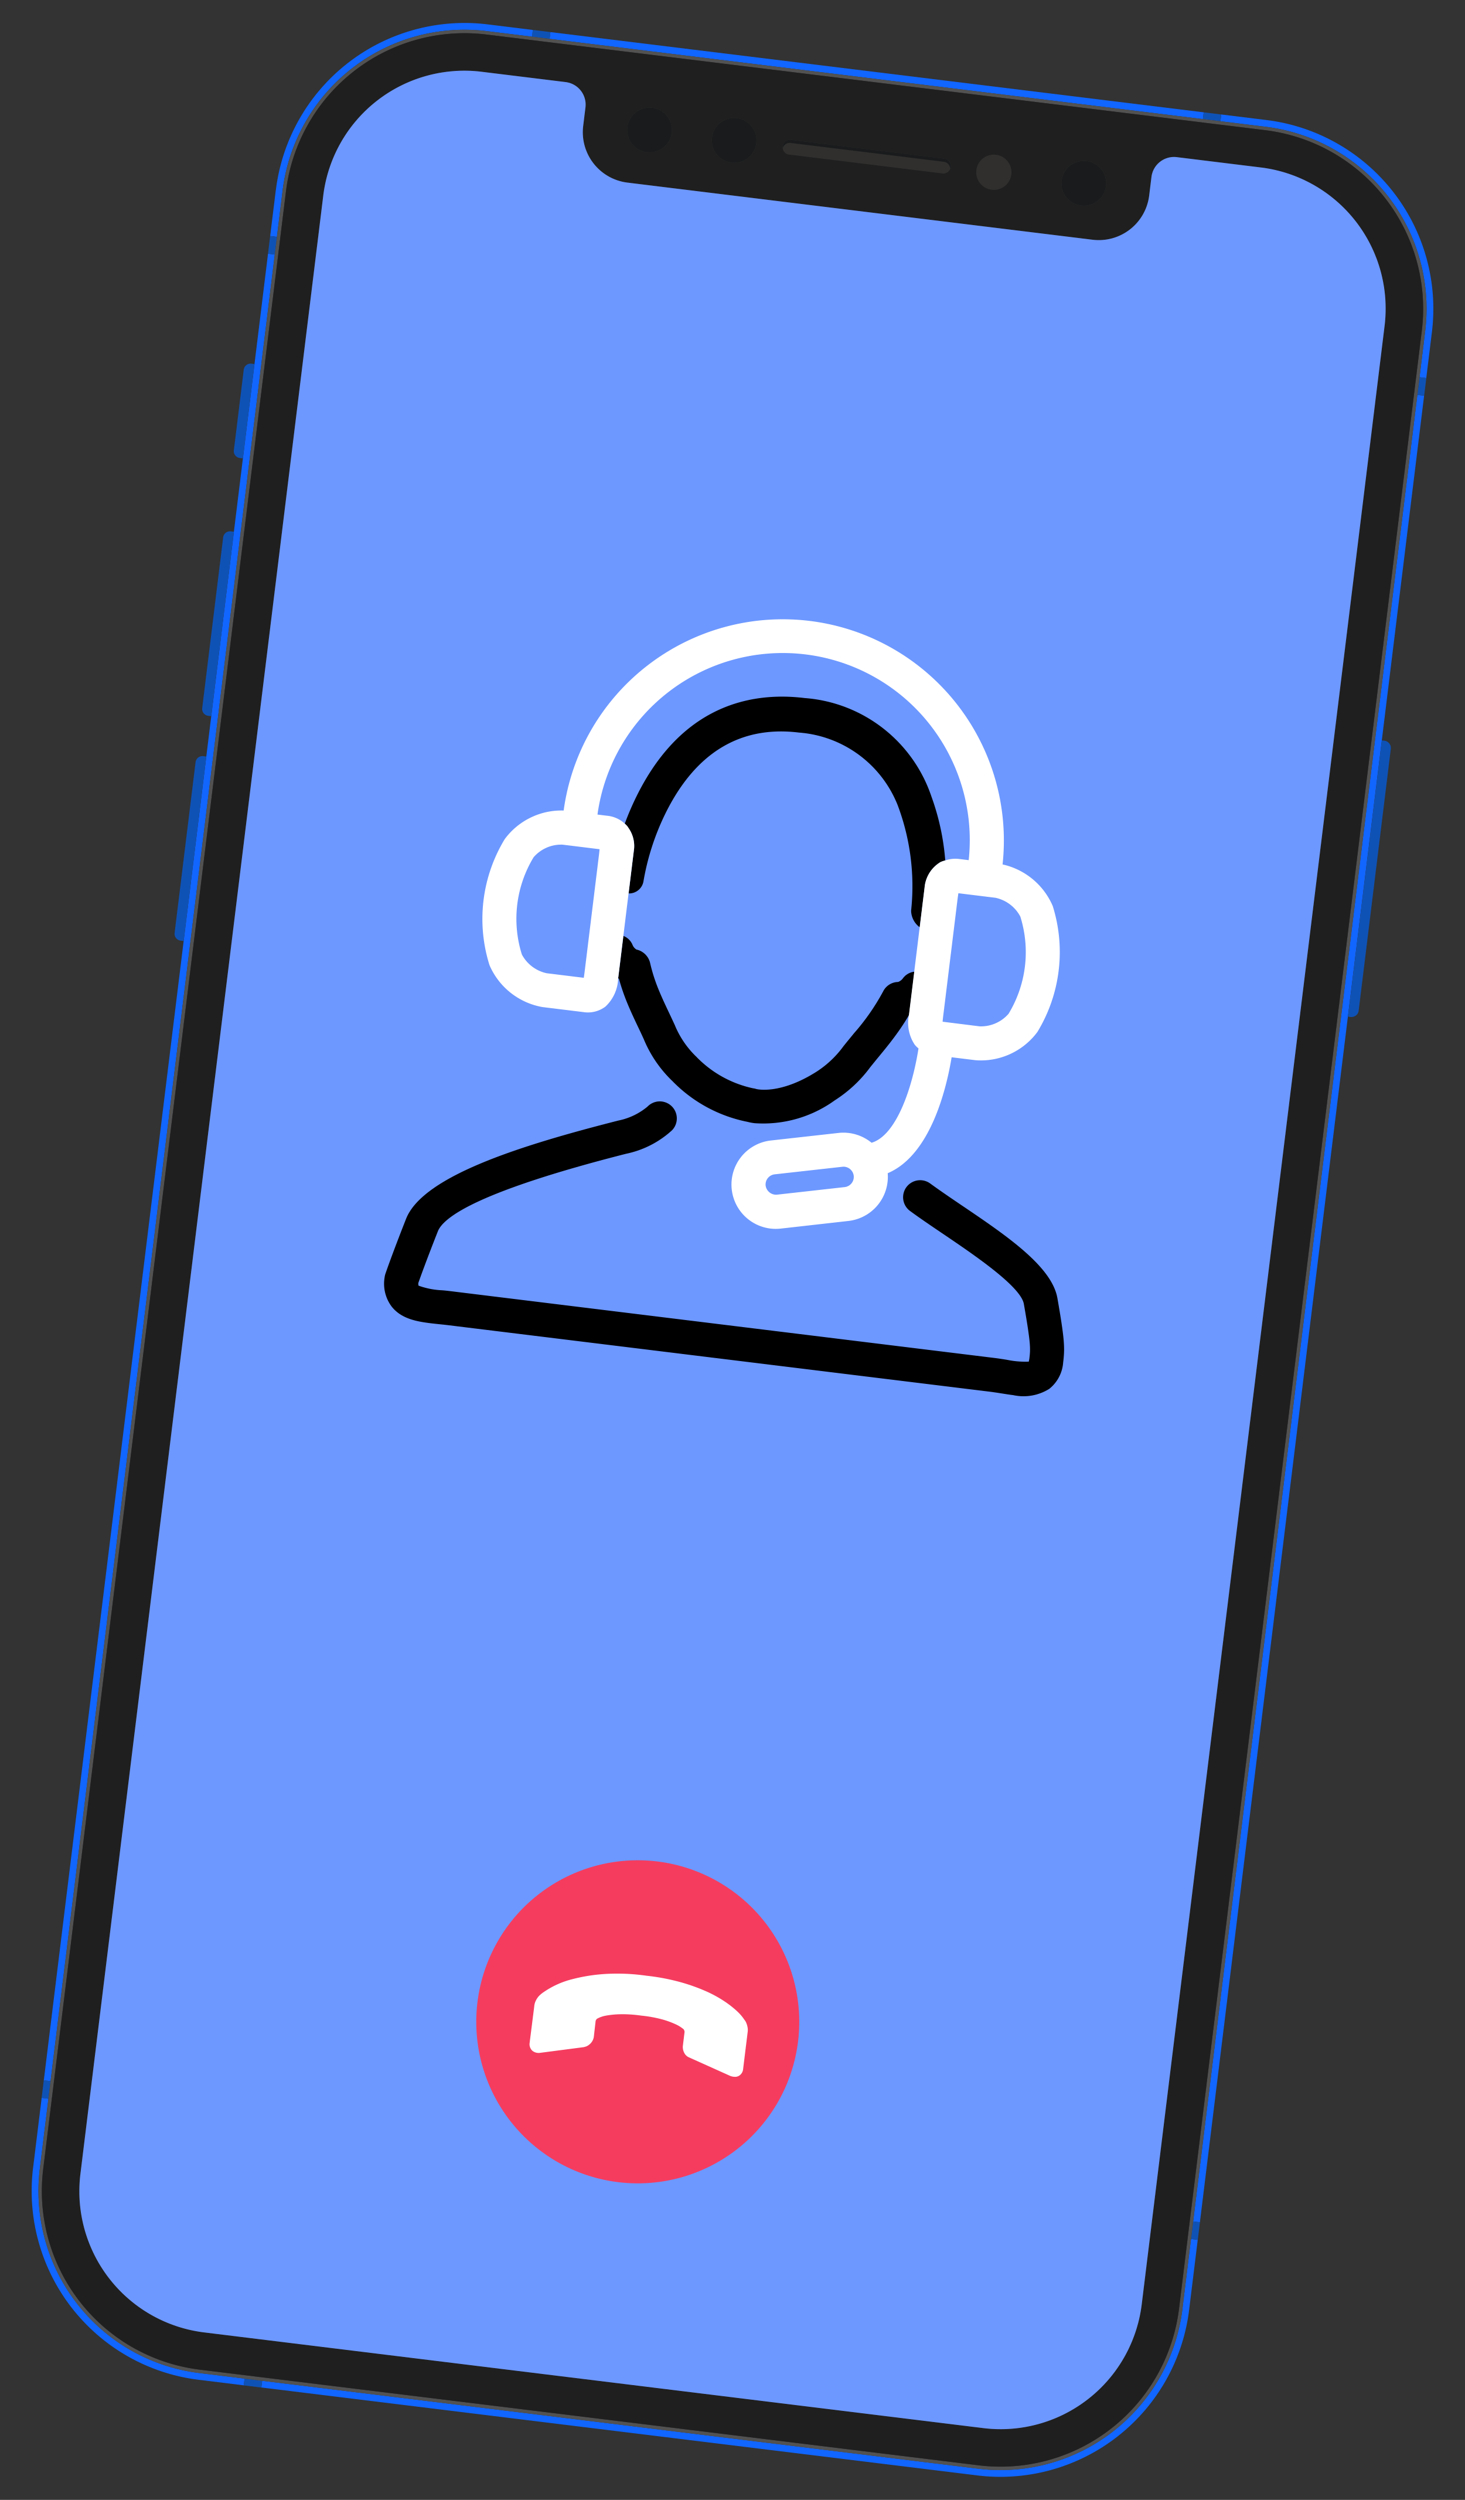 <svg xmlns="http://www.w3.org/2000/svg" xmlns:xlink="http://www.w3.org/1999/xlink" width="108.031" height="184.291" viewBox="0 0 108.031 184.291">
  <rect x="0" y="0" width="108.031" height="184.291" fill="#333333" stroke="none"/>
  <defs>
    <clipPath id="clip-path">
      <rect id="Rectangle_12040" data-name="Rectangle 12040" width="87.361" height="174.948" fill="none"/>
    </clipPath>
    <clipPath id="clip-path-3">
      <rect id="Rectangle_12037" data-name="Rectangle 12037" width="12.482" height="0.867" fill="none"/>
    </clipPath>
    <clipPath id="clip-path-4">
      <rect id="Rectangle_12038" data-name="Rectangle 12038" width="2.597" height="2.597" fill="none"/>
    </clipPath>
  </defs>
  <g id="Groupe_18835" data-name="Groupe 18835" transform="translate(21.321) rotate(7)">
    <g id="Groupe_18834" data-name="Groupe 18834" clip-path="url(#clip-path)">
      <g id="Groupe_18833" data-name="Groupe 18833">
        <g id="Groupe_18832" data-name="Groupe 18832" clip-path="url(#clip-path)">
          <path id="Tracé_81522" data-name="Tracé 81522" d="M.664,14v3.443h.5V14A13.516,13.516,0,0,1,14.668.5H18.04V0H14.668a14.019,14.019,0,0,0-14,14" transform="translate(0.069)" fill="#16f"/>
          <path id="Tracé_81523" data-name="Tracé 81523" d="M66.147,0H62.775V.5h3.372A13.516,13.516,0,0,1,79.648,14v3.443h.5V14a14.02,14.02,0,0,0-14-14" transform="translate(6.477)" fill="#16f"/>
          <rect id="Rectangle_12029" data-name="Rectangle 12029" width="48.538" height="0.503" transform="translate(19.412)" fill="#16f"/>
          <path id="Tracé_81524" data-name="Tracé 81524" d="M78.07,42.636V152.669h.5V17h-.5Z" transform="translate(8.056 1.754)" fill="#16f"/>
          <path id="Tracé_81525" data-name="Tracé 81525" d="M84.31,146.379a13.515,13.515,0,0,1-13.5,13.5H17.6v.5H70.809a14.02,14.02,0,0,0,14-14V141.16h-.5Z" transform="translate(1.816 14.565)" fill="#16f"/>
          <path id="Tracé_81526" data-name="Tracé 81526" d="M1.167,68.049V17h-.5V152.67h.5Z" transform="translate(0.068 1.754)" fill="#16f"/>
          <path id="Tracé_81527" data-name="Tracé 81527" d="M1.167,146.379V141.16h-.5v5.219a14.02,14.02,0,0,0,14,14h3.374v-.5H14.668a13.515,13.515,0,0,1-13.5-13.5" transform="translate(0.069 14.565)" fill="#16f"/>
          <path id="Tracé_81528" data-name="Tracé 81528" d="M.509,31.433H.733V24.428H.509A.509.509,0,0,0,0,24.937v5.988a.508.508,0,0,0,.509.509" transform="translate(0 2.521)" fill="#0f52b5"/>
          <path id="Tracé_81529" data-name="Tracé 81529" d="M.509,49.419H.733v-13.7H.509A.508.508,0,0,0,0,36.226V48.91a.509.509,0,0,0,.509.509" transform="translate(0 3.685)" fill="#0f52b5"/>
          <path id="Tracé_81530" data-name="Tracé 81530" d="M.733,50.853H.509A.508.508,0,0,0,0,51.362V64.046a.508.508,0,0,0,.509.509H.733Z" transform="translate(0 5.247)" fill="#0f52b5"/>
          <path id="Tracé_81531" data-name="Tracé 81531" d="M78.717,40.206h-.19V60.725h.19a.542.542,0,0,0,.542-.543V40.748a.542.542,0,0,0-.542-.542" transform="translate(8.103 4.149)" fill="#0f52b5"/>
          <rect id="Rectangle_12030" data-name="Rectangle 12030" width="1.303" height="0.503" transform="translate(18.109 0)" fill="#0f52b5"/>
          <rect id="Rectangle_12031" data-name="Rectangle 12031" width="1.303" height="0.503" transform="translate(67.95 0)" fill="#0f52b5"/>
          <rect id="Rectangle_12032" data-name="Rectangle 12032" width="1.303" height="0.503" transform="translate(18.109 174.445)" fill="#0f52b5"/>
          <rect id="Rectangle_12033" data-name="Rectangle 12033" width="0.503" height="1.303" transform="translate(0.733 154.423)" fill="#0f52b5"/>
          <rect id="Rectangle_12034" data-name="Rectangle 12034" width="0.503" height="1.303" transform="translate(0.733 17.447)" fill="#0f52b5"/>
          <rect id="Rectangle_12035" data-name="Rectangle 12035" width="0.503" height="1.303" transform="translate(86.126 17.447)" fill="#0f52b5"/>
          <rect id="Rectangle_12036" data-name="Rectangle 12036" width="0.503" height="1.303" transform="translate(86.126 154.423)" fill="#0f52b5"/>
          <path id="Tracé_81532" data-name="Tracé 81532" d="M72.509.456H14.621a13.516,13.516,0,0,0-13.5,13.5V160.9a13.515,13.515,0,0,0,13.5,13.5H72.509a13.515,13.515,0,0,0,13.5-13.5V13.957a13.516,13.516,0,0,0-13.5-13.5M85.758,18.7V160.9a13.264,13.264,0,0,1-13.249,13.248H14.621A13.263,13.263,0,0,1,1.372,160.9V13.957A13.264,13.264,0,0,1,14.621.708H72.509A13.265,13.265,0,0,1,85.758,13.957V18.7Z" transform="translate(0.116 0.047)" fill="#525252"/>
          <path id="Tracé_81533" data-name="Tracé 81533" d="M72.486.683H14.6A13.264,13.264,0,0,0,1.348,13.932V160.874A13.263,13.263,0,0,0,14.6,174.122H72.486a13.264,13.264,0,0,0,13.249-13.248V13.932A13.265,13.265,0,0,0,72.486.683M59.672,4.552A1.648,1.648,0,1,1,58.024,6.2a1.647,1.647,0,0,1,1.648-1.648M37.343,5.986a.551.551,0,0,1,.506-.334H49.234a.547.547,0,0,1,.548.548.572.572,0,0,1-.023.115.541.541,0,0,0-.525-.434H37.849a.542.542,0,0,0-.526.434A.572.572,0,0,1,37.3,6.2a.553.553,0,0,1,.043-.214M33.694,4.552A1.648,1.648,0,1,1,32.046,6.2a1.648,1.648,0,0,1,1.648-1.648m-6.285,0A1.648,1.648,0,1,1,25.763,6.2,1.648,1.648,0,0,1,27.41,4.552M82.967,160.874a10.482,10.482,0,0,1-10.481,10.481H14.6A10.482,10.482,0,0,1,4.115,160.874V13.932A10.482,10.482,0,0,1,14.6,3.451H20.84a1.676,1.676,0,0,1,1.676,1.676v1.38a3.745,3.745,0,0,0,3.744,3.744H60.822a3.744,3.744,0,0,0,3.744-3.744V5.127a1.676,1.676,0,0,1,1.677-1.676h6.243A10.482,10.482,0,0,1,82.967,13.932Z" transform="translate(0.139 0.07)" fill="#1f1f1f"/>
          <g id="Groupe_18828" data-name="Groupe 18828" transform="translate(37.439 5.952)" opacity="0.32">
            <g id="Groupe_18827" data-name="Groupe 18827">
              <g id="Groupe_18826" data-name="Groupe 18826" clip-path="url(#clip-path-3)">
                <path id="Tracé_81534" data-name="Tracé 81534" d="M45.871,5.4H34.486a.54.54,0,0,0-.525.434.5.5,0,0,1-.023-.115.548.548,0,0,0,.548.548H45.871a.549.549,0,0,0,.548-.548.5.5,0,0,1-.023.115.54.54,0,0,0-.525-.434" transform="translate(-33.937 -5.395)" fill="#54524f"/>
              </g>
            </g>
          </g>
          <g id="Groupe_18831" data-name="Groupe 18831" transform="translate(51.828 4.972)" opacity="0.32">
            <g id="Groupe_18830" data-name="Groupe 18830">
              <g id="Groupe_18829" data-name="Groupe 18829" clip-path="url(#clip-path-4)">
                <path id="Tracé_81535" data-name="Tracé 81535" d="M48.278,4.507a1.3,1.3,0,1,0,1.3,1.3,1.3,1.3,0,0,0-1.3-1.3" transform="translate(-46.98 -4.507)" fill="#54524f"/>
              </g>
            </g>
          </g>
          <path id="Tracé_81536" data-name="Tracé 81536" d="M46.294,5.387a.549.549,0,0,0-.424-.2H34.485a.548.548,0,0,0-.423.2.533.533,0,0,0-.083.136.548.548,0,0,0-.043.213.557.557,0,0,0,.023.115.541.541,0,0,1,.525-.434H45.87a.54.54,0,0,1,.525.434.494.494,0,0,0,.024-.115.56.56,0,0,0-.126-.349" transform="translate(3.502 0.535)" fill="#191b1c"/>
          <path id="Tracé_81537" data-name="Tracé 81537" d="M54.371,4.191a1.648,1.648,0,1,0,1.648,1.648,1.648,1.648,0,0,0-1.648-1.648" transform="translate(5.44 0.432)" fill="#191b1c"/>
          <path id="Tracé_81538" data-name="Tracé 81538" d="M25.126,4.191a1.648,1.648,0,1,0,1.648,1.648,1.648,1.648,0,0,0-1.648-1.648" transform="translate(2.423 0.432)" fill="#191b1c"/>
          <path id="Tracé_81539" data-name="Tracé 81539" d="M30.823,4.191a1.648,1.648,0,1,0,1.648,1.648,1.648,1.648,0,0,0-1.648-1.648" transform="translate(3.01 0.432)" fill="#191b1c"/>
          <path id="Tracé_81540" data-name="Tracé 81540" d="M72.227,3.192H65.984a1.677,1.677,0,0,0-1.677,1.676v1.38a3.744,3.744,0,0,1-3.743,3.744H26a3.745,3.745,0,0,1-3.744-3.744V4.868a1.676,1.676,0,0,0-1.676-1.676H14.338A10.482,10.482,0,0,0,3.857,13.673V160.615A10.481,10.481,0,0,0,14.337,171.1h57.89a10.481,10.481,0,0,0,10.481-10.481V13.673A10.482,10.482,0,0,0,72.227,3.192" transform="translate(0.398 0.329)" fill="#6d98ff"/>
          <path id="Tracé_81541" data-name="Tracé 81541" d="M66.167,80.858c-.693-2.281-4.308-4.127-7.8-5.913l-.109-.055c-.876-.449-1.7-.873-2.429-1.279a1.258,1.258,0,0,0-1.711.481,1.256,1.256,0,0,0,.481,1.71c.793.445,1.724.92,2.632,1.384,2.451,1.253,6.154,3.147,6.534,4.4.848,2.791.892,3.186.892,3.92,0,.158-.019.238-.014.253a6.587,6.587,0,0,1-1.606.063c-.316-.012-.642-.023-.971-.023H21.846c-.246,0-.49,0-.766.01a5.855,5.855,0,0,1-1.784-.125.555.555,0,0,1-.039-.2c.087-.4.384-1.714.963-3.949.3-1.152,2.811-3.366,13.082-7.367a7.156,7.156,0,0,0,3.153-2.135,1.258,1.258,0,0,0-.252-1.76,1.258,1.258,0,0,0-1.758.252,4.838,4.838,0,0,1-2,1.279c-6.767,2.636-13.8,5.777-14.662,9.1-.638,2.467-.939,3.83-1.019,4.209a1.252,1.252,0,0,0-.026.256,2.809,2.809,0,0,0,.784,2.093c.916.9,2.224.88,3.641.856q.336-.008.681-.009H62.062c.281,0,.559.01.88.02.292.011.581.021.863.021a3.57,3.57,0,0,0,2.589-.79,2.746,2.746,0,0,0,.772-2.057c0-1.086-.1-1.685-1-4.65" transform="translate(1.727 7.226)"/>
          <path id="Tracé_81542" data-name="Tracé 81542" d="M29.284,53.184a2.317,2.317,0,0,1,.6,1.46v3.335a1.076,1.076,0,0,0,.98-1.059,18.385,18.385,0,0,1,.972-5.055c.135-.394.284-.779.441-1.145C34,46.71,36.9,44.677,40.908,44.677a8.519,8.519,0,0,1,7.882,4.436,16.934,16.934,0,0,1,1.926,7.592,1.562,1.562,0,0,0,.782,1.136V54.89a2.421,2.421,0,0,1,.942-2.013,2.126,2.126,0,0,1,.323-.156,17.8,17.8,0,0,0-1.582-4.546A10.7,10.7,0,0,0,41.019,42.1c-4.152,0-9.586,1.763-11.88,10.159-.061.223-.109.432-.162.648a2.022,2.022,0,0,1,.227.184,1.065,1.065,0,0,1,.079.093" transform="translate(2.99 4.344)"/>
          <path id="Tracé_81543" data-name="Tracé 81543" d="M29.858,62.529a15.512,15.512,0,0,0,.929,1.881c.279.485.568.945.865,1.413.183.286.368.578.555.884A9.081,9.081,0,0,0,34.7,69.542a10.593,10.593,0,0,0,5.837,2.3,3.9,3.9,0,0,0,.559.035,9,9,0,0,0,5.652-2.393,9.739,9.739,0,0,0,2.295-2.738c.2-.323.395-.633.589-.937.388-.608.8-1.266,1.2-2.02.242-.458.425-.844.589-1.232,0-.132,0-.265,0-.394V59.356a1.219,1.219,0,0,0-.782.588.8.8,0,0,1-.319.311,1.254,1.254,0,0,0-1.005.809,16.472,16.472,0,0,1-1.766,3.345l-.033.053c-.2.319-.409.642-.617.982a7.467,7.467,0,0,1-1.715,2.084c-2.51,2.077-4.28,1.837-4.292,1.832a1.214,1.214,0,0,0-.236-.022,8.209,8.209,0,0,1-4.436-1.8A6.86,6.86,0,0,1,34.352,65.4c-.2-.321-.389-.626-.58-.924-.3-.473-.58-.921-.846-1.389a12.56,12.56,0,0,1-.941-2.027,1.327,1.327,0,0,0-1.109-.826.711.711,0,0,1-.324-.3,1.209,1.209,0,0,0-.753-.581v2.821c0,.107,0,.215,0,.325.019.009.041.024.06.033" transform="translate(3.075 6.124)"/>
          <path id="Tracé_81544" data-name="Tracé 81544" d="M61.937,55.612a5.264,5.264,0,0,0-4.04-2.583,16.306,16.306,0,0,0-32.609,0,5.2,5.2,0,0,0-4.054,2.618,11.332,11.332,0,0,0,.015,9.362A5.235,5.235,0,0,0,25.508,67.6h3.016a2.147,2.147,0,0,0,1.583-.6,2.964,2.964,0,0,0,.677-2.188c0-.109,0-.218,0-.325V55.176a2.309,2.309,0,0,0-.6-1.46.815.815,0,0,0-.079-.093,1.8,1.8,0,0,0-.227-.184,2.209,2.209,0,0,0-1.356-.419H27.8a13.791,13.791,0,0,1,27.579,0h-.719a2.3,2.3,0,0,0-1,.234,2.026,2.026,0,0,0-.323.156,2.424,2.424,0,0,0-.942,2.013v9.059c0,.129,0,.26,0,.394A2.905,2.905,0,0,0,53.08,67a1.754,1.754,0,0,0,.317.248c-.1,2.963-.842,6.562-2.588,7.323a3.272,3.272,0,0,0-2.5-.423l-4.892,1.163a3.268,3.268,0,0,0,.759,6.447,3.308,3.308,0,0,0,.753-.089L49.822,80.5a3.272,3.272,0,0,0,2.442-3.845c2.973-1.714,3.539-6.71,3.637-9.058h1.777a5.183,5.183,0,0,0,4.274-2.624,11.339,11.339,0,0,0-.015-9.363m-33.674-.073c.009.2.009.431.008.592v8.358c0,.162,0,.4-.008.6H25.508a2.72,2.72,0,0,1-1.985-1.148,8.757,8.757,0,0,1-.013-7.225,2.691,2.691,0,0,1,2-1.178ZM49.239,78.057,44.351,79.22a.781.781,0,0,1-.91-.559A.755.755,0,0,1,44,77.753l4.89-1.163a.815.815,0,0,1,.173-.021.764.764,0,0,1,.737.579.756.756,0,0,1-.56.909M59.679,63.9a2.7,2.7,0,0,1-2,1.182l-2.757-.006c-.01-.194-.009-.431-.008-.592V56.133c0-.163,0-.4.009-.6h2.755a2.719,2.719,0,0,1,1.985,1.147,8.765,8.765,0,0,1,.015,7.223" transform="translate(2.087 3.811)" fill="#fff"/>
          <path id="Tracé_81545" data-name="Tracé 81545" d="M52.618,132.375a11.909,11.909,0,1,1-11.909-11.909,11.909,11.909,0,0,1,11.909,11.909" transform="translate(2.972 12.43)" fill="#f53c5f"/>
          <path id="Tracé_81546" data-name="Tracé 81546" d="M32.86,134.647a.662.662,0,0,1-.267-.556l.01-2.727a1.11,1.11,0,0,1,.066-.417,1.45,1.45,0,0,1,.2-.386.835.835,0,0,0,.057-.066c.031-.037.074-.084.128-.139a6.474,6.474,0,0,1,2.1-1.307,12.722,12.722,0,0,1,2.224-.649,15.071,15.071,0,0,1,3.148-.267,15.819,15.819,0,0,1,2.553.164,13.821,13.821,0,0,1,1.96.437,9.132,9.132,0,0,1,1.431.567,7.456,7.456,0,0,1,.967.576,3.642,3.642,0,0,1,.55.468c.117.131.182.2.2.216a1.419,1.419,0,0,1,.2.386,1.091,1.091,0,0,1,.067.417V134.1a.641.641,0,0,1-.185.473.539.539,0,0,1-.314.159,1,1,0,0,1-.365-.015l-3.19-.987a.711.711,0,0,1-.411-.309.911.911,0,0,1-.154-.5V131.91a.238.238,0,0,0-.031-.1.373.373,0,0,0-.062-.093,2.635,2.635,0,0,0-.68-.309,6.5,6.5,0,0,0-.983-.221,9.478,9.478,0,0,0-1.549-.088,9.658,9.658,0,0,0-1.559.088,6.659,6.659,0,0,0-.988.216,2.264,2.264,0,0,0-.52.221l-.154.1a.331.331,0,0,0-.051.082.238.238,0,0,0-.031.1l.01,1.183a.893.893,0,0,1-.267.6.765.765,0,0,1-.34.216l-.011.011-3.16.813a.733.733,0,0,1-.6-.083" transform="translate(3.363 13.221)" fill="#fff"/>
        </g>
      </g>
    </g>
  </g>
</svg>

